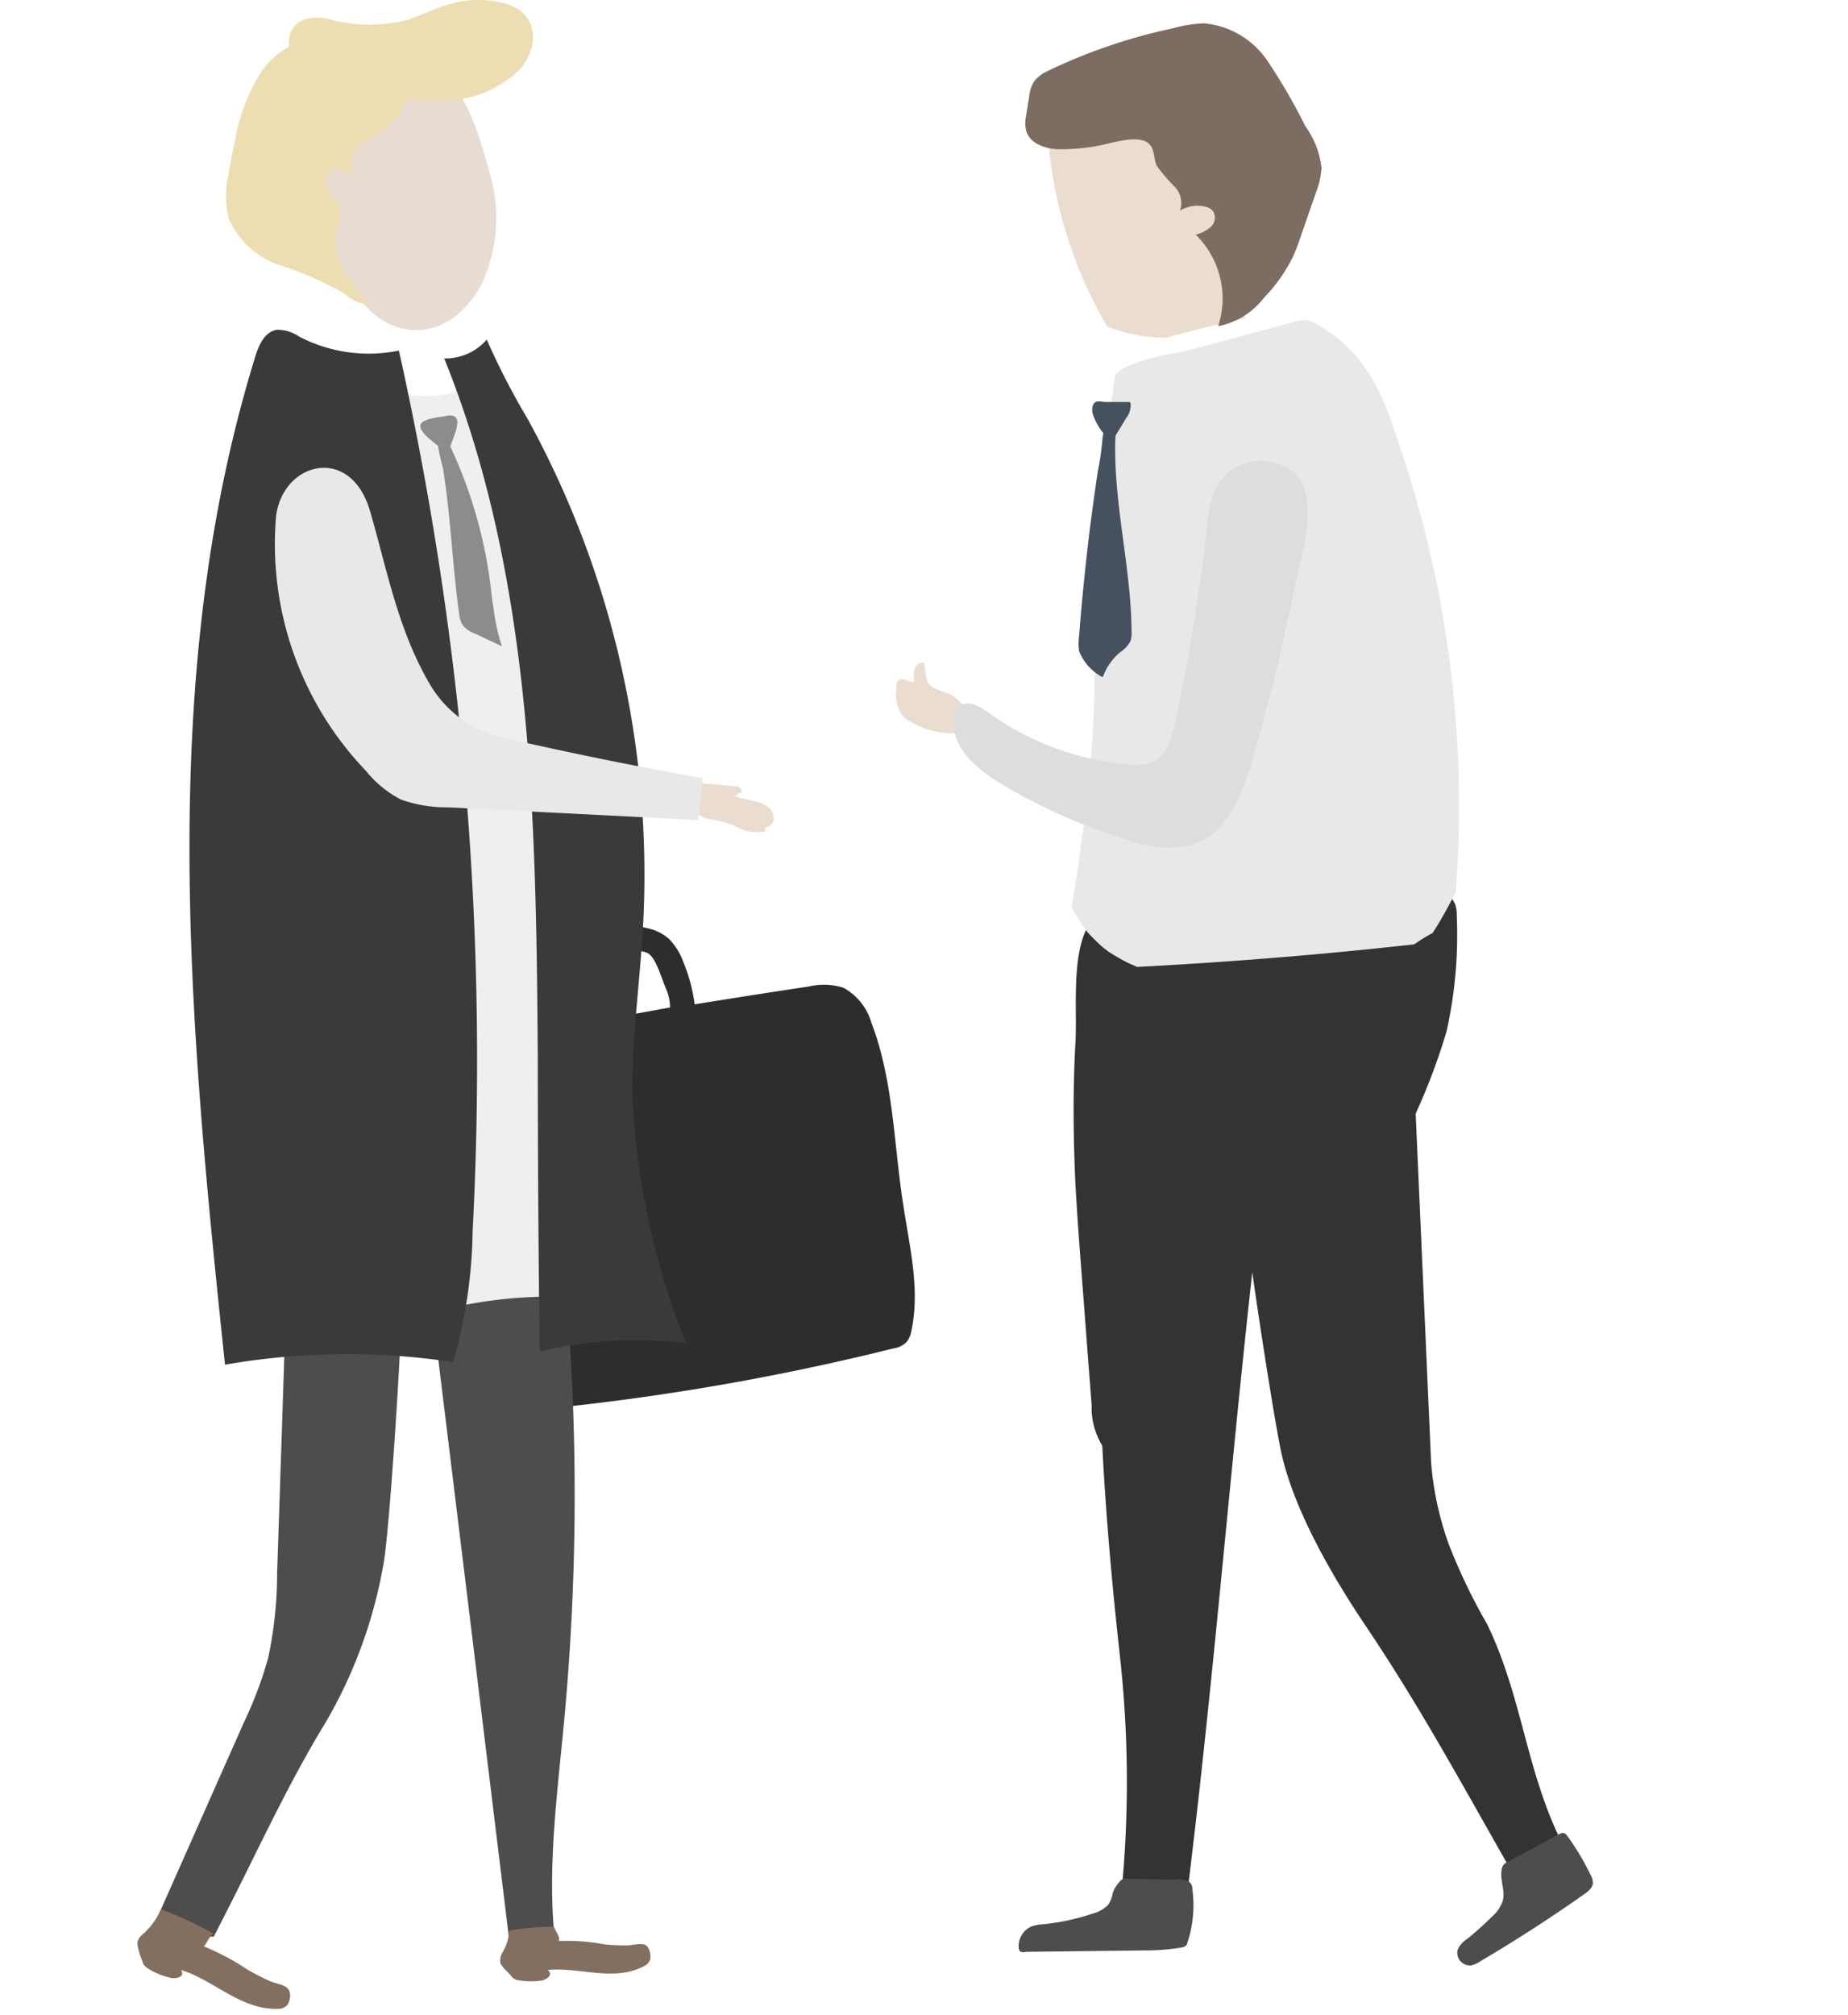 <svg xmlns="http://www.w3.org/2000/svg" xmlns:xlink="http://www.w3.org/1999/xlink" viewBox="0 0 106.04 115.57"><defs><style>.cls-1{mask:url(#mask);filter:url(#luminosity-noclip-3);}.cls-2,.cls-4,.cls-7,.cls-9{mix-blend-mode:multiply;}.cls-2{fill:url(#linear-gradient);}.cls-3{mask:url(#mask-2);filter:url(#luminosity-noclip-4);}.cls-4{fill:url(#linear-gradient-2);}.cls-5{isolation:isolate;}.cls-6{mask:url(#mask-3);}.cls-7{fill:url(#linear-gradient-3);}.cls-8{mask:url(#mask-4);}.cls-9{fill:url(#linear-gradient-4);}.cls-10{fill:#333;}.cls-11{fill:#eaddd0;}.cls-12{fill:#e8e8e8;}.cls-13{fill:#ddd;}.cls-14{fill:#45515e;}.cls-15{fill:#4d4d4d;}.cls-16{fill:#7c6c61;}.cls-17{fill:#2d2d2d;}.cls-18{fill:#efefef;}.cls-19{fill:#3a3a3a;}.cls-20{fill:#e8dbd1;}.cls-21{fill:#826f5f;}.cls-22{fill:#ccc;}.cls-23{fill:#edddb2;}.cls-24{fill:#8c8c8c;}.cls-25{filter:url(#luminosity-noclip-2);}.cls-26{filter:url(#luminosity-noclip);}</style><filter id="luminosity-noclip" x="0" y="-8501.91" width="42.51" height="32766" filterUnits="userSpaceOnUse" color-interpolation-filters="sRGB"><feFlood flood-color="#fff" result="bg"/><feBlend in="SourceGraphic" in2="bg"/></filter><mask id="mask" x="0" y="-8501.91" width="42.51" height="32766" maskUnits="userSpaceOnUse"><g class="cls-26"/></mask><linearGradient id="linear-gradient" y1="111.34" x2="42.51" y2="111.34" gradientUnits="userSpaceOnUse"><stop offset="0" stop-color="#4d4d4d"/><stop offset="1"/></linearGradient><filter id="luminosity-noclip-2" x="55.36" y="-8501.91" width="50.69" height="32766" filterUnits="userSpaceOnUse" color-interpolation-filters="sRGB"><feFlood flood-color="#fff" result="bg"/><feBlend in="SourceGraphic" in2="bg"/></filter><mask id="mask-2" x="55.36" y="-8501.91" width="50.69" height="32766" maskUnits="userSpaceOnUse"><g class="cls-25"/></mask><linearGradient id="linear-gradient-2" x1="55.36" y1="109.77" x2="106.04" y2="109.77" xlink:href="#linear-gradient"/><filter id="luminosity-noclip-3" x="0" y="107.11" width="42.51" height="8.47" filterUnits="userSpaceOnUse" color-interpolation-filters="sRGB"><feFlood flood-color="#fff" result="bg"/><feBlend in="SourceGraphic" in2="bg"/></filter><mask id="mask-3" x="0" y="107.11" width="42.51" height="8.47" maskUnits="userSpaceOnUse"><g class="cls-1"><path class="cls-2" d="M31.46,115.34a26,26,0,0,0,7.68-.77c1.71-.53,3.56-1.86,3.35-3.64-.25-2.13-3-2.75-5.14-2.84l-20.54-.88a38.11,38.11,0,0,0-8.87.32c-2.1.4-7.35,2-7.88,4.54-.59,2.88,3.32,3.12,5.42,3.26C14.06,115.88,22.86,115.33,31.46,115.34Z"/></g></mask><linearGradient id="linear-gradient-3" y1="111.34" x2="42.51" y2="111.34" gradientUnits="userSpaceOnUse"><stop offset="0"/><stop offset="1"/></linearGradient><filter id="luminosity-noclip-4" x="55.36" y="105.84" width="50.69" height="7.87" filterUnits="userSpaceOnUse" color-interpolation-filters="sRGB"><feFlood flood-color="#fff" result="bg"/><feBlend in="SourceGraphic" in2="bg"/></filter><mask id="mask-4" x="55.36" y="105.84" width="50.69" height="7.87" maskUnits="userSpaceOnUse"><g class="cls-3"><path class="cls-4" d="M96.73,113.7c3.08,0,6.6-.1,8.57-2.47a2.74,2.74,0,0,0,.73-2c-.15-1.55-2-2.22-3.55-2.48-8.93-1.49-18-.91-27.08-.32-5.64.37-11.35.75-16.73,2.48-2.8.9-5,3.25-1.49,4.29s8.68,0,12.27.09Z"/></g></mask><linearGradient id="linear-gradient-4" x1="55.36" y1="109.77" x2="106.04" y2="109.77" xlink:href="#linear-gradient-3"/></defs><g class="cls-5"><g id="Слой_2" data-name="Слой 2"><g id="object"><g class="cls-6"><path class="cls-7" d="M31.46,115.34a26,26,0,0,0,7.68-.77c1.71-.53,3.56-1.86,3.35-3.64-.25-2.13-3-2.75-5.14-2.84l-20.54-.88a38.11,38.11,0,0,0-8.87.32c-2.1.4-7.35,2-7.88,4.54-.59,2.88,3.32,3.12,5.42,3.26C14.06,115.88,22.86,115.33,31.46,115.34Z"/></g><g class="cls-8"><path class="cls-9" d="M96.73,113.7c3.08,0,6.6-.1,8.57-2.47a2.74,2.74,0,0,0,.73-2c-.15-1.55-2-2.22-3.55-2.48-8.93-1.49-18-.91-27.08-.32-5.64.37-11.35.75-16.73,2.48-2.8.9-5,3.25-1.49,4.29s8.68,0,12.27.09Z"/></g><path class="cls-10" d="M61.7,67.72c.09,1.73.22,3.45.35,5.17.2,2.57.39,5.15.59,7.72A4.13,4.13,0,0,0,63.3,83a.42.42,0,0,0,.19.16c.27.1.48-.24.56-.51a32,32,0,0,1,4.62-9.09,6.45,6.45,0,0,1,1.83-1.85A7.37,7.37,0,0,1,72.34,71l3.81-1a5.22,5.22,0,0,0,2.1-.91,5.14,5.14,0,0,0,1-1.48A36,36,0,0,0,83,59.18a25.28,25.28,0,0,0,.59-6.67,1.82,1.82,0,0,0-.1-.66,1.46,1.46,0,0,0-.61-.67,6.39,6.39,0,0,0-3.33-.73,47.51,47.51,0,0,0-13.09.87c-1.31.33-3.55.67-4.17,2.08-.76,1.72-.5,4.37-.57,6.23C61.56,62.32,61.58,65,61.7,67.72Z"/><path class="cls-10" d="M86.54,107c1.36.13,1.85-.78,3-1.46-2-4.13-2.21-8.25-4.21-12.38a33,33,0,0,1-2.21-4.61,18.15,18.15,0,0,1-1-4.62l-.9-20.33a4.11,4.11,0,0,0-.32-1.67c-.77-1.48-3-1.64-4.72-1.57a1.75,1.75,0,0,0-1.09.28,1.44,1.44,0,0,0-.35,1.14c-.06,5.35-3.46.36-3.52,5.71,0,1.88,1.91,14.21,2.34,16,.76,3.26,2.93,7,4.85,9.84C81.37,97.74,83.61,101.84,86.54,107Z"/><path class="cls-10" d="M70.59,64.64l-7.34-.91c-.12-.3.49,0,.45.33-1.17,10.22-.58,20.57.55,30.83a65.41,65.41,0,0,1,.14,13.27l3.75.34c1.71-13.77,2.69-27.57,4.4-41.33a2.24,2.24,0,0,0-.41-2A2.69,2.69,0,0,0,70.59,64.64Z"/><path class="cls-11" d="M52.4,41.49a2,2,0,0,1-.67-.5,2.25,2.25,0,0,1-.3-1.49c0-.21,0-.47.23-.54s.55.23.81.13a1.61,1.61,0,0,1,0-.69A.52.52,0,0,1,53,38c.15.4.06.86.29,1.21s.9.43,1.34.68a2.56,2.56,0,0,1,.85.91.79.79,0,0,1-.61,1.27A4.91,4.91,0,0,1,52.4,41.49Z"/><path class="cls-11" d="M66.94,19.37c1.5-.41,3-.79,4.52-1.11-.42-1.27.06-2.64.17-4A13.77,13.77,0,0,0,70.73,9,9.44,9.44,0,0,0,68.79,5.1a1.55,1.55,0,0,0-.71-.48,1.85,1.85,0,0,0-.74,0,26.3,26.3,0,0,0-6.79,1.75.82.82,0,0,0-.4.31.84.84,0,0,0-.06.45,25.28,25.28,0,0,0,3.44,11.6A9,9,0,0,0,66.94,19.37Z"/><path class="cls-12" d="M82.2,53.52l0,0,0,0,.1-.15c.45-.7.84-1.44,1.23-2.18a64.27,64.27,0,0,0-3.13-25.35c-.86-2.62-1.71-5.49-4.86-7.25a1.55,1.55,0,0,0-.53-.21,2.06,2.06,0,0,0-.78.09l-5,1.35-1,.26c-.36.09-.72.16-1.09.22-.62.09-3.09.71-3.17,1.3q-.3,2.28-.54,4.56a96.79,96.79,0,0,0-.62,11.28A67.25,67.25,0,0,1,62,48.6c0,.29-.25,1.8-.5,3.36l0,.08a13,13,0,0,0,.72,1.19s.07.1.12.16l.06.08a11.89,11.89,0,0,0,.95.93l.13.11c-.47-.43,0,0,.16.1a11.59,11.59,0,0,0,1.08.62c.1.05.47.2.51.23l.11,0q8-.42,15.81-1.29A9.74,9.74,0,0,1,82.2,53.52Z"/><path class="cls-13" d="M71.84,43.64c-.56,1.92-1.39,4.07-3.27,4.77a6.11,6.11,0,0,1-3.86-.23A32.64,32.64,0,0,1,57.51,45c-1.43-.85-3-2.16-2.76-3.81a1.06,1.06,0,0,1,.32-.68c.46-.38,1.14,0,1.62.35a16.12,16.12,0,0,0,8.2,3,2.55,2.55,0,0,0,1.1-.08c.91-.32,1.25-1.41,1.45-2.36q1.2-5.62,1.84-11.35a6,6,0,0,1,.52-2.14,2.92,2.92,0,0,1,2.88-1.47c3.71.5,2.06,5,1.59,7.34Q73.26,38.76,71.84,43.64Z"/><path class="cls-14" d="M64,25.09A.1.1,0,0,0,64,25c.2-.32.4-.65.61-1a1.25,1.25,0,0,0,.27-.84.17.17,0,0,0-.06-.1h-.08l-1.27,0c-.27,0-.62-.16-.75.18a.8.8,0,0,0,0,.55,3.3,3.3,0,0,0,.59,1.05,4.54,4.54,0,0,0-.07.58C63.18,26,63.1,26.51,63,27c-.16,1.05-.3,2.1-.44,3.15-.26,2.11-.48,4.22-.64,6.34a3.09,3.09,0,0,0,0,.86,2.87,2.87,0,0,0,1.36,1.5,3.27,3.27,0,0,1,1-1.44,1.81,1.81,0,0,0,.58-.62,1.44,1.44,0,0,0,.07-.55C64.91,32.53,63.87,28.83,64,25.09Z"/><path class="cls-15" d="M64.66,107.77a.55.55,0,0,0-.18,0,.46.46,0,0,0-.18.11,1.9,1.9,0,0,0-.45.7,1.59,1.59,0,0,1-.27.69,1.93,1.93,0,0,1-.89.5,13,13,0,0,1-2.84.61,2.6,2.6,0,0,0-.63.11,1.24,1.24,0,0,0-.77,1.12c0,.13,0,.28.13.35a.56.56,0,0,0,.29,0l6.83-.08a12.91,12.91,0,0,0,2.06-.16.92.92,0,0,0,.25-.08.33.33,0,0,0,.12-.19,6.81,6.81,0,0,0,.3-3c0-.31-.08-.57-.58-.63-.7-.09.07,0-.65,0Z"/><path class="cls-15" d="M86.55,106.78a.68.68,0,0,0-.29.21.63.63,0,0,0-.1.29c-.09.58.22,1.18.07,1.75a2.08,2.08,0,0,1-.65.94,17.15,17.15,0,0,1-1.42,1.27,1.43,1.43,0,0,0-.52.6.73.73,0,0,0,.76.9,1.33,1.33,0,0,0,.48-.2q3.09-1.82,6-3.87c.25-.17.51-.38.52-.67a.9.9,0,0,0-.13-.45c-.24-.49-.51-1-.8-1.44-.15-.24-.31-.49-.48-.72s-.24-.33-.57-.16C88.48,105.74,87.52,106.27,86.55,106.78Z"/><path class="cls-16" d="M75.83,9.62a5.07,5.07,0,0,0-.94-2.4,31.61,31.61,0,0,0-2.18-3.75A4.9,4.9,0,0,0,69.1,1.34a7.26,7.26,0,0,0-1.78.28A31.76,31.76,0,0,0,60.06,4.1a2,2,0,0,0-.74.6,2,2,0,0,0-.26.8l-.19,1.19a1.91,1.91,0,0,0,0,.75c.16.76,1.06,1.09,1.82,1.12a11.57,11.57,0,0,0,2.28-.19c.72-.12,2.43-.73,3-.08.3.32.22.86.42,1.24a10.21,10.21,0,0,0,1,1.17,1.34,1.34,0,0,1,.32,1.38,1.94,1.94,0,0,1,1.43-.23.83.83,0,0,1,.45.24.71.71,0,0,1-.1.91,2,2,0,0,1-.88.46,5.12,5.12,0,0,1,1.29,5.25,4.4,4.4,0,0,0,2.63-1.63,9.29,9.29,0,0,0,1.65-2.33,11.5,11.5,0,0,0,.47-1.23l.87-2.5A4.59,4.59,0,0,0,75.83,9.62Z"/><path class="cls-17" d="M50,58.66a3.35,3.35,0,0,0-1.6-2,3.74,3.74,0,0,0-2-.07q-2.75.41-5.48.85l-1.06.17a9.69,9.69,0,0,0-.67-2.48,3.7,3.7,0,0,0-.79-1.26,2.66,2.66,0,0,0-1-.56,7.41,7.41,0,0,0-4,0A4.93,4.93,0,0,0,29.9,55.4,5.52,5.52,0,0,0,29.28,58c0,.46,0,1,.07,1.47l-3.29.63c-1.13.22-3.23.2-3.72,1.49a3.44,3.44,0,0,0-.09,1.66c.43,3.84,1.79,7.51,2.44,11.31.31,1.78.46,3.59.94,5.33a1.77,1.77,0,0,0,.66,1.1,1.73,1.73,0,0,0,1.08.16,140,140,0,0,0,23.88-3.8A1.33,1.33,0,0,0,52,77a1.25,1.25,0,0,0,.29-.64c.52-2.36-.09-4.79-.45-7.18C51.28,65.65,51.28,62,50,58.66Zm-19,.48-.23,0c-.08-.94-.37-2.32.21-2.92a4.43,4.43,0,0,1,1.76-1.1,13.88,13.88,0,0,1,3-.6,2.84,2.84,0,0,1,1.38.13c.54.24.84,1.53,1.13,2.14a2.79,2.79,0,0,1,.2,1C35.94,58.25,33.46,58.68,31,59.14Z"/><path class="cls-15" d="M12.27,111.08a5.35,5.35,0,0,1-3.35-.84L14,98.79a22.63,22.63,0,0,0,1.39-3.7,23.13,23.13,0,0,0,.51-4.84q.32-9.44.62-18.87a3.9,3.9,0,0,1,.27-1.55c.65-1.37,2.51-1.49,4-1.42a1.47,1.47,0,0,1,.94.27,1.49,1.49,0,0,1,.31,1.06c.09,5,.94.48,1,5.44,0,1.75-.7,13-1.06,14.67a27.3,27.3,0,0,1-3.2,8.79C16.32,102.67,14.74,106.32,12.27,111.08Z"/><path class="cls-15" d="M26.19,70.59l6.28-.79c.11-.28-.41,0-.38.3a139,139,0,0,1,.28,28.62c-.38,4.09-.95,8.21-.56,12.31l-2.59.26Q26.88,92.1,24.53,72.92a2.23,2.23,0,0,1,.34-1.85A2.17,2.17,0,0,1,26.19,70.59Z"/><path class="cls-18" d="M29.6,27.91c-.71-2-1.42-4-2.14-6.05a5.77,5.77,0,0,1-6.33-.17c1.63,18.14,1.17,36.4.71,54.6a25.93,25.93,0,0,1,11.42-1.86q.15-10.79.29-21.55a72.85,72.85,0,0,0-.73-14.09A73,73,0,0,0,29.6,27.91Z"/><path class="cls-19" d="M17.17,19.31a2.17,2.17,0,0,0-1.28-.39c-.7.1-1.05.89-1.25,1.56C8.92,39,10.89,59,12.91,78.28A41,41,0,0,1,26,78.13a28.31,28.31,0,0,0,1.12-7.51,187.17,187.17,0,0,0-4.23-50.51A8.63,8.63,0,0,1,17.17,19.31Z"/><path class="cls-19" d="M30.3,24.07a42.37,42.37,0,0,1-2.37-4.59,3.13,3.13,0,0,1-2.44,1.08c5.1,12.62,5.27,26.62,5.37,40.23q0,8.37.11,16.73a24.23,24.23,0,0,1,8.4-.47,43.46,43.46,0,0,1-3.09-14.49c0-3.05.41-6.07.6-9.11A54.38,54.38,0,0,0,30.3,24.07Z"/><path class="cls-20" d="M21.64,18.16a6,6,0,0,1-1.88-2.52,14.43,14.43,0,0,1-1.38-6.47c.17-2.53,1.83-5.53,4.55-5.8,3.2-.3,4.4,3.73,5.13,6.43a9,9,0,0,1-.39,6.42C26.19,19.07,23.6,19.61,21.64,18.16Z"/><path class="cls-21" d="M31.42,113c.38.27-.08.55-.31.6a4,4,0,0,1-1.29,0,.75.75,0,0,1-.33-.1,1.14,1.14,0,0,1-.19-.19c-.15-.19-.51-.48-.59-.71a.92.92,0,0,1,.11-.58,2.71,2.71,0,0,0,.4-1.28,15,15,0,0,1,2.57-.22c.1.32.36.55.28.82a11.78,11.78,0,0,1,2.61.19,11.31,11.31,0,0,0,1.3.06c.34,0,1-.22,1.19.1a.88.88,0,0,1,.14.38.82.82,0,0,1,0,.31.66.66,0,0,1-.35.4C35.2,113.7,33.27,112.82,31.42,113Z"/><path class="cls-21" d="M10.39,113c.26.43-.32.51-.57.46a4.26,4.26,0,0,1-1.29-.52.94.94,0,0,1-.28-.24.88.88,0,0,1-.1-.27,3.13,3.13,0,0,1-.27-1,.92.92,0,0,1,.36-.52,4.16,4.16,0,0,0,1-1.39,21.45,21.45,0,0,1,3,1.39c-.33.3-.34.52-.54.74A13.93,13.93,0,0,1,14.23,113c.41.23.83.45,1.26.64s1,.2,1.13.61a.94.94,0,0,1,0,.44.85.85,0,0,1-.13.31.66.66,0,0,1-.51.23C13.83,115.31,12.31,113.6,10.39,113Z"/><path class="cls-22" d="M23.88,40.9a.14.14,0,0,1,.27,0l.15,1.46a.14.14,0,0,1-.28,0C24,41.87,23.93,41.39,23.88,40.9Z"/><path class="cls-22" d="M31.83,43.14c0,.32.06.63.09,1a.14.14,0,0,1-.27,0c0-.31-.08-.62-.11-.94S31.82,43,31.83,43.14Z"/><path class="cls-11" d="M43.18,45.93a2.73,2.73,0,0,1,.8.29.93.93,0,0,1,.43.69.54.54,0,0,1-.52.55.27.27,0,0,1,0,.23,2.37,2.37,0,0,1-1.72-.31A6.73,6.73,0,0,0,40.83,47a1.65,1.65,0,0,1-1-.47,1.06,1.06,0,0,1-.12-.82,4.53,4.53,0,0,1,.3-.8l2.1.18a.76.76,0,0,1,.33.08.25.25,0,0,1,.11.29.62.62,0,0,0-.37.24Z"/><path class="cls-12" d="M15.84,29.62c.38-3.1,4.22-4.13,5.37-.38,1,3.4,1.61,6.91,3.51,10.1a6.51,6.51,0,0,0,4.27,3q5.64,1.29,11.33,2.3l-.24,2.4-14.37-.73A7.75,7.75,0,0,1,23,45.86a6.29,6.29,0,0,1-2-1.64A18.8,18.8,0,0,1,15.84,29.62Z"/><path class="cls-23" d="M25.16,5.77a6.4,6.4,0,0,0,4.59-1.71,3.05,3.05,0,0,0,.82-1.64A2,2,0,0,0,30,.73,2.75,2.75,0,0,0,28.86.17a5.81,5.81,0,0,0-2.81,0c-.95.23-1.83.71-2.78,1a8.83,8.83,0,0,1-4.12,0,2.74,2.74,0,0,0-1.83,0c-1.3.67-.73,2.66.42,3.15.5.21,1.07.27,1.58.46a18.5,18.5,0,0,0,2.62.82A13.92,13.92,0,0,0,25.16,5.77Z"/><path class="cls-23" d="M23,3l-2.74-.58A7.1,7.1,0,0,0,18,2.2a4.55,4.55,0,0,0-3.19,2.21,11.29,11.29,0,0,0-1.35,3.76c-.13.62-.25,1.25-.36,1.88a5.6,5.6,0,0,0,0,2.41A4.77,4.77,0,0,0,16,15.19a20,20,0,0,1,3.78,1.66,2.26,2.26,0,0,0,1.28.61c-.35-.5-.69-1-1-1.52a3.44,3.44,0,0,1-.82-2.16c.06-.56.4-1.1.3-1.65a2.92,2.92,0,0,0-.49-.94,1.38,1.38,0,0,1-.32-1c.06-.35.47-.64.78-.46.13.08.24.24.4.23s.24-.36.25-.59a1.59,1.59,0,0,1,.7-1.14c.36-.28.78-.48,1.15-.75a3.74,3.74,0,0,0,1.54-3l.11-1C23.6,3.18,23.25,3.06,23,3Z"/><path class="cls-24" d="M28.47,35.82c-.06-.3-.11-.61-.15-.92v0l-.09-.57a26.66,26.66,0,0,0-2.39-8.72v0l.25-.7a2.25,2.25,0,0,0,.15-.62.45.45,0,0,0-.07-.32c-.14-.18-.41-.15-.63-.1s-1.32.13-1.41.5.57.86,1,1.2a11,11,0,0,0,.28,1.24c.46,2.79.54,5.62.94,8.41a1.45,1.45,0,0,0,.19.62,1.48,1.48,0,0,0,.7.5l1.56.73A12,12,0,0,1,28.47,35.82Z"/></g></g></g></svg>
